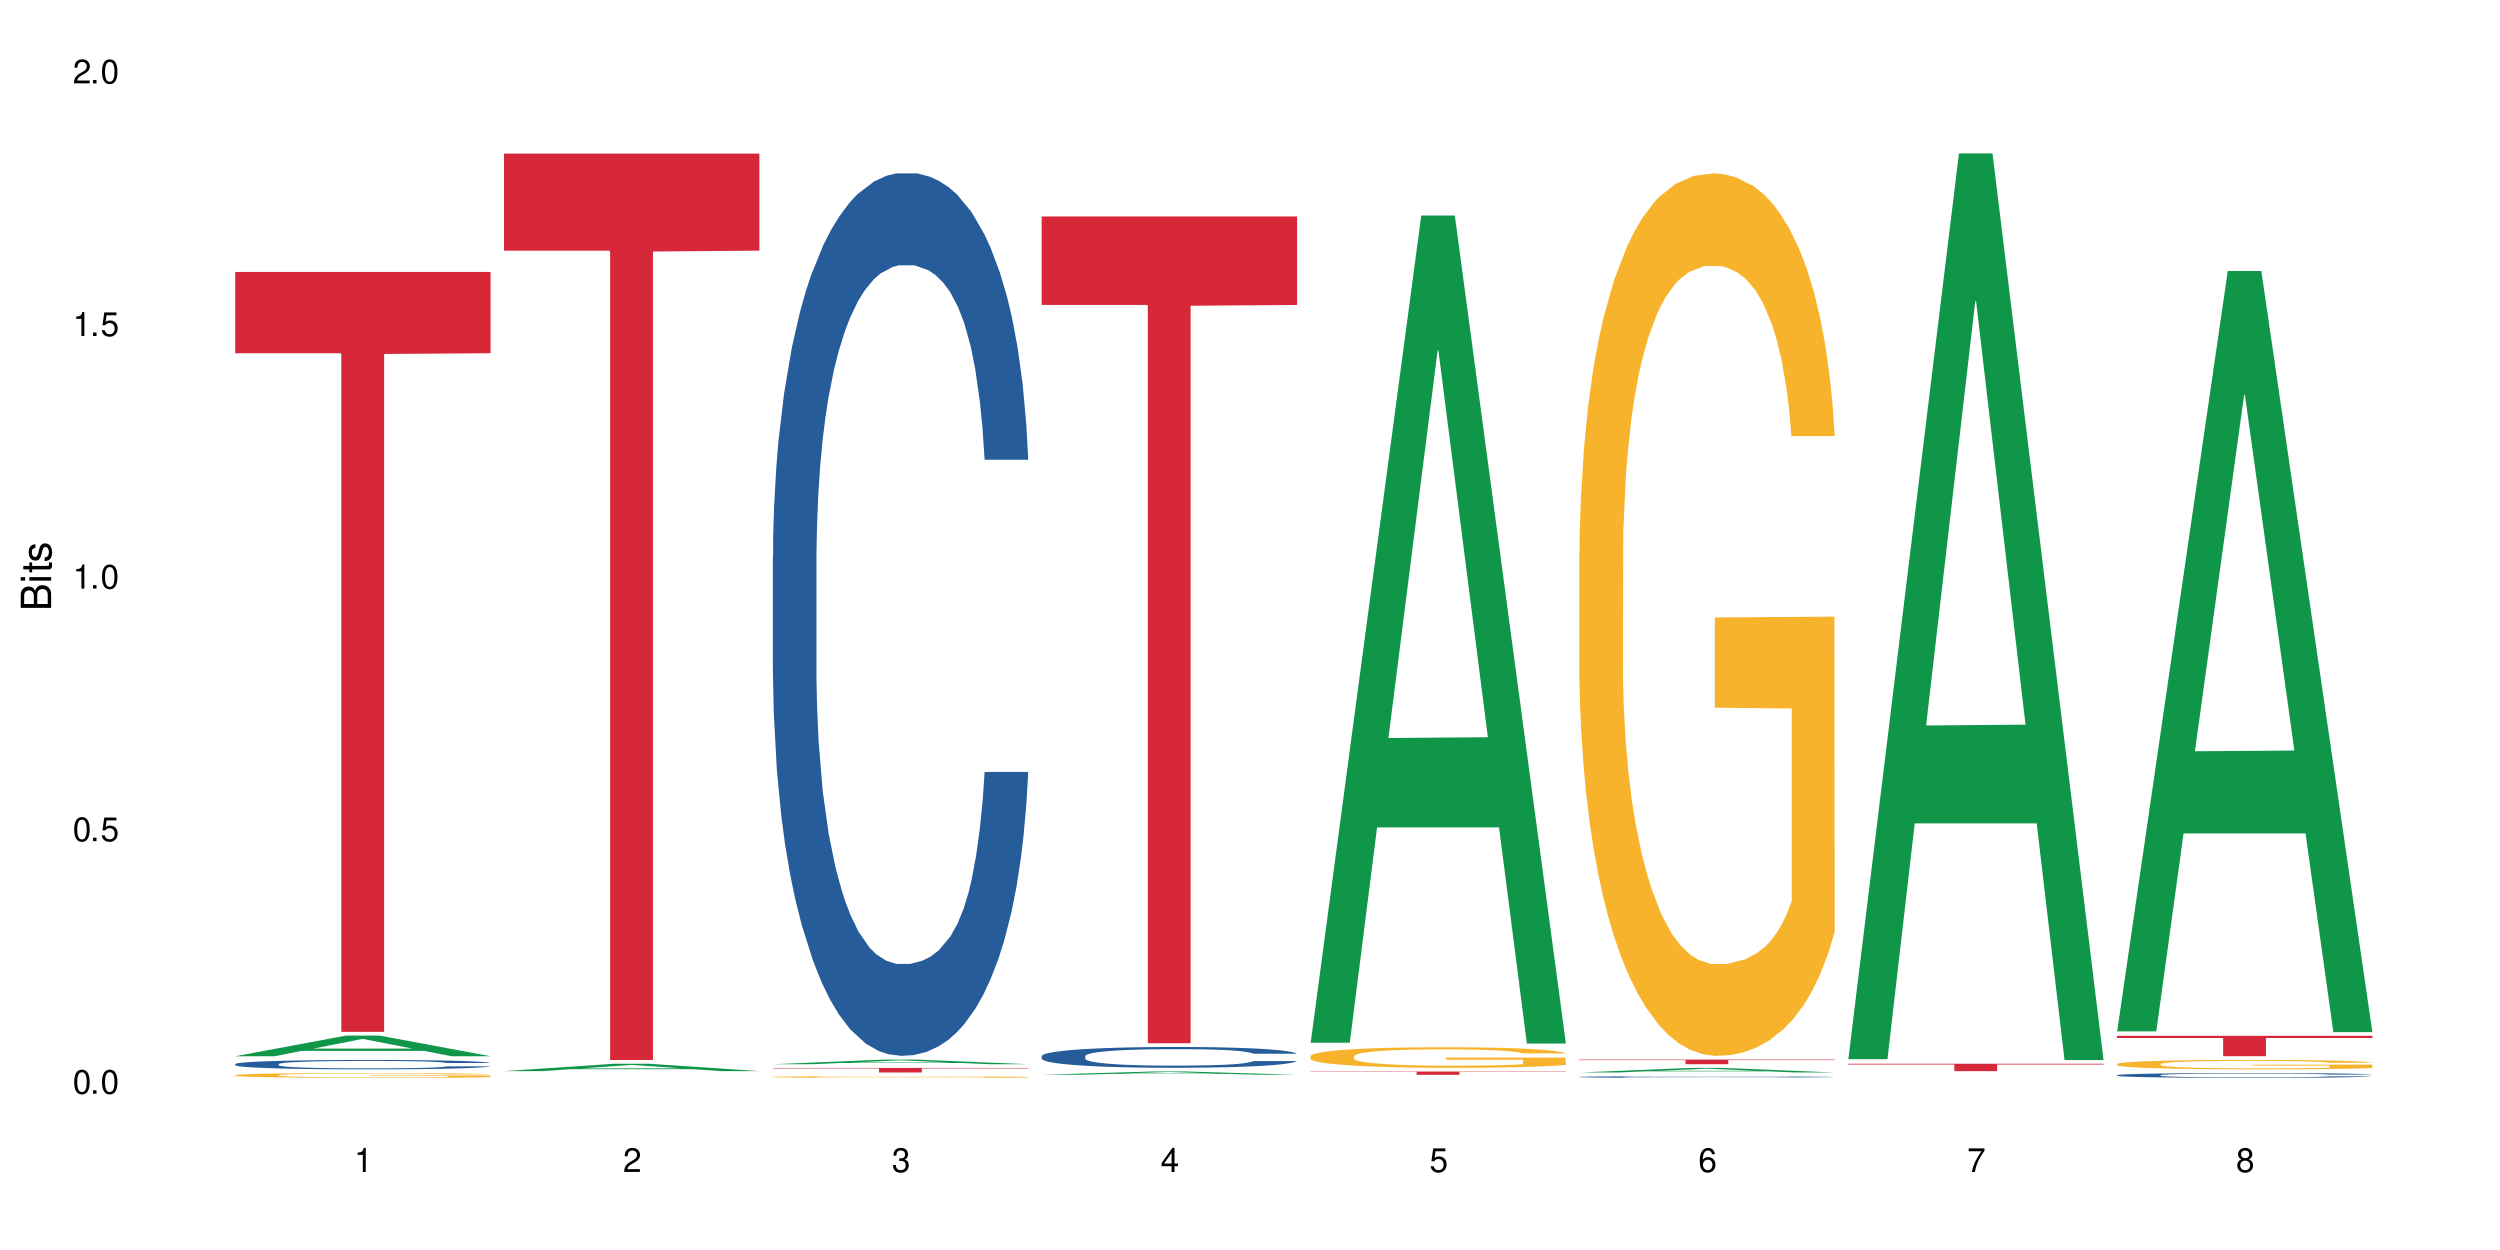 <?xml version="1.0" encoding="UTF-8"?>
<svg xmlns="http://www.w3.org/2000/svg" xmlns:xlink="http://www.w3.org/1999/xlink" width="720" height="360" viewBox="0 0 720 360">
<defs>
<g>
<g id="glyph-0-0">
</g>
<g id="glyph-0-1">
<path d="M 2.641 -6.938 C 2 -6.938 1.422 -6.656 1.078 -6.172 C 0.641 -5.562 0.406 -4.641 0.406 -3.359 C 0.406 -1.016 1.188 0.219 2.641 0.219 C 4.078 0.219 4.859 -1.016 4.859 -3.297 C 4.859 -4.641 4.656 -5.547 4.203 -6.172 C 3.844 -6.656 3.281 -6.938 2.641 -6.938 Z M 2.641 -6.188 C 3.547 -6.188 4 -5.25 4 -3.375 C 4 -1.406 3.562 -0.484 2.625 -0.484 C 1.734 -0.484 1.281 -1.438 1.281 -3.344 C 1.281 -5.25 1.734 -6.188 2.641 -6.188 Z M 2.641 -6.188 "/>
</g>
<g id="glyph-0-2">
<path d="M 1.828 -1 L 0.828 -1 L 0.828 0 L 1.828 0 Z M 1.828 -1 "/>
</g>
<g id="glyph-0-3">
<path d="M 4.562 -6.797 L 1.062 -6.797 L 0.547 -3.094 L 1.328 -3.094 C 1.719 -3.562 2.047 -3.734 2.578 -3.734 C 3.484 -3.734 4.062 -3.109 4.062 -2.094 C 4.062 -1.125 3.484 -0.531 2.578 -0.531 C 1.828 -0.531 1.375 -0.906 1.188 -1.672 L 0.328 -1.672 C 0.453 -1.109 0.547 -0.844 0.75 -0.594 C 1.125 -0.078 1.828 0.219 2.594 0.219 C 3.969 0.219 4.922 -0.781 4.922 -2.219 C 4.922 -3.562 4.031 -4.484 2.719 -4.484 C 2.25 -4.484 1.859 -4.359 1.469 -4.062 L 1.734 -5.969 L 4.562 -5.969 Z M 4.562 -6.797 "/>
</g>
<g id="glyph-0-4">
<path d="M 2.484 -4.938 L 2.484 0 L 3.328 0 L 3.328 -6.938 L 2.766 -6.938 C 2.469 -5.875 2.281 -5.734 0.984 -5.562 L 0.984 -4.938 Z M 2.484 -4.938 "/>
</g>
<g id="glyph-0-5">
<path d="M 4.859 -0.828 L 1.281 -0.828 C 1.359 -1.406 1.672 -1.781 2.5 -2.281 L 3.469 -2.828 C 4.406 -3.344 4.906 -4.062 4.906 -4.906 C 4.906 -5.484 4.672 -6.031 4.266 -6.406 C 3.859 -6.766 3.375 -6.938 2.719 -6.938 C 1.859 -6.938 1.219 -6.625 0.844 -6.031 C 0.609 -5.672 0.5 -5.234 0.484 -4.531 L 1.328 -4.531 C 1.359 -5.016 1.406 -5.281 1.531 -5.516 C 1.75 -5.938 2.188 -6.203 2.703 -6.203 C 3.469 -6.203 4.031 -5.641 4.031 -4.891 C 4.031 -4.344 3.719 -3.859 3.125 -3.516 L 2.234 -3 C 0.812 -2.172 0.406 -1.531 0.328 -0.016 L 4.859 -0.016 Z M 4.859 -0.828 "/>
</g>
<g id="glyph-0-6">
<path d="M 2.125 -3.188 L 2.578 -3.188 C 3.5 -3.188 3.984 -2.766 3.984 -1.922 C 3.984 -1.062 3.469 -0.531 2.594 -0.531 C 1.656 -0.531 1.203 -1 1.156 -2.016 L 0.312 -2.016 C 0.344 -1.453 0.438 -1.094 0.609 -0.781 C 0.953 -0.109 1.625 0.219 2.547 0.219 C 3.953 0.219 4.859 -0.625 4.859 -1.938 C 4.859 -2.828 4.516 -3.297 3.703 -3.594 C 4.344 -3.844 4.656 -4.328 4.656 -5.031 C 4.656 -6.219 3.875 -6.938 2.578 -6.938 C 1.203 -6.938 0.484 -6.172 0.453 -4.703 L 1.297 -4.703 C 1.312 -5.125 1.344 -5.359 1.453 -5.578 C 1.641 -5.969 2.062 -6.203 2.594 -6.203 C 3.344 -6.203 3.797 -5.75 3.797 -5 C 3.797 -4.516 3.609 -4.219 3.25 -4.047 C 3.016 -3.953 2.703 -3.922 2.125 -3.906 Z M 2.125 -3.188 "/>
</g>
<g id="glyph-0-7">
<path d="M 3.141 -1.672 L 3.141 0 L 3.984 0 L 3.984 -1.672 L 4.984 -1.672 L 4.984 -2.438 L 3.984 -2.438 L 3.984 -6.938 L 3.359 -6.938 L 0.266 -2.578 L 0.266 -1.672 Z M 3.141 -2.438 L 1 -2.438 L 3.141 -5.5 Z M 3.141 -2.438 "/>
</g>
<g id="glyph-0-8">
<path d="M 4.781 -5.125 C 4.609 -6.266 3.891 -6.938 2.844 -6.938 C 2.094 -6.938 1.422 -6.578 1.031 -5.953 C 0.594 -5.266 0.406 -4.422 0.406 -3.172 C 0.406 -2 0.578 -1.25 0.984 -0.641 C 1.359 -0.078 1.953 0.219 2.703 0.219 C 3.984 0.219 4.922 -0.75 4.922 -2.094 C 4.922 -3.375 4.062 -4.281 2.844 -4.281 C 2.172 -4.281 1.641 -4.031 1.281 -3.516 C 1.281 -5.234 1.828 -6.188 2.797 -6.188 C 3.391 -6.188 3.797 -5.797 3.938 -5.125 Z M 2.734 -3.531 C 3.547 -3.531 4.062 -2.953 4.062 -2.031 C 4.062 -1.156 3.484 -0.531 2.703 -0.531 C 1.922 -0.531 1.328 -1.188 1.328 -2.078 C 1.328 -2.938 1.906 -3.531 2.734 -3.531 Z M 2.734 -3.531 "/>
</g>
<g id="glyph-0-9">
<path d="M 4.984 -6.797 L 0.438 -6.797 L 0.438 -5.969 L 4.109 -5.969 C 2.5 -3.656 1.828 -2.234 1.328 0 L 2.219 0 C 2.594 -2.172 3.453 -4.047 4.984 -6.094 Z M 4.984 -6.797 "/>
</g>
<g id="glyph-0-10">
<path d="M 3.75 -3.656 C 4.469 -4.094 4.688 -4.438 4.688 -5.078 C 4.688 -6.172 3.844 -6.938 2.641 -6.938 C 1.438 -6.938 0.594 -6.172 0.594 -5.094 C 0.594 -4.438 0.812 -4.094 1.516 -3.656 C 0.734 -3.266 0.359 -2.703 0.359 -1.922 C 0.359 -0.656 1.281 0.219 2.641 0.219 C 3.984 0.219 4.922 -0.656 4.922 -1.922 C 4.922 -2.703 4.531 -3.266 3.75 -3.656 Z M 2.641 -6.188 C 3.359 -6.188 3.812 -5.75 3.812 -5.062 C 3.812 -4.406 3.344 -3.984 2.641 -3.984 C 1.922 -3.984 1.453 -4.406 1.453 -5.078 C 1.453 -5.75 1.922 -6.188 2.641 -6.188 Z M 2.641 -3.266 C 3.484 -3.266 4.062 -2.719 4.062 -1.906 C 4.062 -1.078 3.484 -0.531 2.625 -0.531 C 1.797 -0.531 1.219 -1.094 1.219 -1.906 C 1.219 -2.719 1.781 -3.266 2.641 -3.266 Z M 2.641 -3.266 "/>
</g>
<g id="glyph-1-0">
</g>
<g id="glyph-1-1">
<path d="M 0 -0.953 L 0 -4.891 C 0 -5.719 -0.234 -6.344 -0.734 -6.797 C -1.188 -7.234 -1.812 -7.469 -2.5 -7.469 C -3.547 -7.469 -4.188 -7 -4.625 -5.875 C -4.984 -6.688 -5.625 -7.094 -6.531 -7.094 C -7.172 -7.094 -7.734 -6.859 -8.141 -6.391 C -8.562 -5.922 -8.75 -5.344 -8.75 -4.5 L -8.75 -0.953 Z M -4.984 -2.062 L -7.766 -2.062 L -7.766 -4.219 C -7.766 -4.844 -7.688 -5.203 -7.453 -5.5 C -7.219 -5.812 -6.859 -5.969 -6.375 -5.969 C -5.891 -5.969 -5.531 -5.812 -5.297 -5.5 C -5.062 -5.203 -4.984 -4.844 -4.984 -4.219 Z M -0.984 -2.062 L -4 -2.062 L -4 -4.781 C -4 -5.766 -3.438 -6.359 -2.484 -6.359 C -1.547 -6.359 -0.984 -5.766 -0.984 -4.781 Z M -0.984 -2.062 "/>
</g>
<g id="glyph-1-2">
<path d="M -6.281 -1.797 L -6.281 -0.797 L 0 -0.797 L 0 -1.797 Z M -8.75 -1.797 L -8.75 -0.797 L -7.484 -0.797 L -7.484 -1.797 Z M -8.75 -1.797 "/>
</g>
<g id="glyph-1-3">
<path d="M -6.281 -3.047 L -6.281 -2.016 L -8.016 -2.016 L -8.016 -1.016 L -6.281 -1.016 L -6.281 -0.172 L -5.469 -0.172 L -5.469 -1.016 L -0.719 -1.016 C -0.078 -1.016 0.281 -1.453 0.281 -2.234 C 0.281 -2.5 0.25 -2.719 0.188 -3.047 L -0.641 -3.047 C -0.609 -2.906 -0.594 -2.766 -0.594 -2.562 C -0.594 -2.141 -0.719 -2.016 -1.156 -2.016 L -5.469 -2.016 L -5.469 -3.047 Z M -6.281 -3.047 "/>
</g>
<g id="glyph-1-4">
<path d="M -4.531 -5.25 C -5.766 -5.25 -6.469 -4.422 -6.469 -2.969 C -6.469 -1.516 -5.719 -0.562 -4.547 -0.562 C -3.562 -0.562 -3.094 -1.062 -2.734 -2.562 L -2.516 -3.484 C -2.344 -4.188 -2.094 -4.469 -1.641 -4.469 C -1.047 -4.469 -0.641 -3.875 -0.641 -3 C -0.641 -2.453 -0.797 -2 -1.062 -1.75 C -1.25 -1.594 -1.422 -1.531 -1.875 -1.469 L -1.875 -0.406 C -0.422 -0.453 0.281 -1.266 0.281 -2.922 C 0.281 -4.5 -0.5 -5.516 -1.719 -5.516 C -2.656 -5.516 -3.172 -4.984 -3.469 -3.734 L -3.703 -2.766 C -3.891 -1.953 -4.156 -1.609 -4.594 -1.609 C -5.188 -1.609 -5.547 -2.125 -5.547 -2.938 C -5.547 -3.75 -5.203 -4.172 -4.531 -4.203 Z M -4.531 -5.25 "/>
</g>
</g>
</defs>
<rect x="-72" y="-36" width="864" height="432" fill="rgb(100%, 100%, 100%)" fill-opacity="1"/>
<path fill-rule="nonzero" fill="rgb(6.275%, 58.824%, 28.235%)" fill-opacity="1" d="M 67.73 304.199 L 67.809 304.191 L 99.637 298.25 L 109.301 298.25 L 141.281 304.203 L 130.047 304.203 L 122.031 302.648 L 86.906 302.648 L 79.047 304.199 L 67.73 304.199 L 90.285 302.004 L 118.809 302 L 104.586 299.223 L 104.43 299.215 L 104.27 299.23 L 90.207 302 L 90.285 302.004 Z M 67.73 304.199 "/>
<path fill-rule="nonzero" fill="rgb(14.51%, 36.078%, 60%)" fill-opacity="1" d="M 67.73 306.445 L 67.82 306.441 L 67.82 306.383 L 68.09 306.289 L 68.719 306.172 L 69.344 306.09 L 70.961 305.945 L 73.203 305.805 L 75.535 305.695 L 77.238 305.633 L 78.766 305.582 L 82.262 305.492 L 84.504 305.445 L 86.926 305.402 L 89.887 305.359 L 92.039 305.336 L 96.883 305.297 L 100.469 305.281 L 103.25 305.273 L 109.262 305.273 L 112.848 305.281 L 115.449 305.293 L 118.32 305.312 L 120.742 305.336 L 124.957 305.391 L 128.727 305.461 L 130.43 305.5 L 133.121 305.574 L 135.184 305.648 L 136.617 305.715 L 138.234 305.805 L 139.668 305.914 L 140.746 306.043 L 141.281 306.148 L 128.727 306.148 L 128.098 306.047 L 127.379 305.973 L 126.035 305.871 L 124.688 305.801 L 122.805 305.727 L 121.102 305.68 L 118.77 305.633 L 116.707 305.605 L 114.555 305.582 L 112.488 305.566 L 108.543 305.555 L 103.969 305.555 L 102.266 305.559 L 98.766 305.578 L 96.883 305.594 L 94.191 305.629 L 92.309 305.66 L 90.066 305.711 L 88.539 305.754 L 86.656 305.816 L 85.312 305.875 L 83.785 305.953 L 82.891 306.016 L 82.082 306.086 L 81.363 306.168 L 80.828 306.254 L 80.469 306.344 L 80.289 306.434 L 80.289 306.816 L 80.469 306.906 L 80.918 307.008 L 82.082 307.16 L 83.785 307.289 L 85.762 307.391 L 87.645 307.465 L 88.719 307.5 L 90.156 307.539 L 92.398 307.59 L 95.629 307.641 L 97.512 307.66 L 100.383 307.68 L 103.34 307.688 L 107.289 307.688 L 110.785 307.68 L 113.117 307.668 L 115.539 307.645 L 118.859 307.605 L 120.922 307.566 L 122.715 307.52 L 124.062 307.473 L 124.957 307.434 L 126.305 307.355 L 127.379 307.273 L 128.188 307.184 L 128.727 307.102 L 141.281 307.102 L 140.746 307.199 L 139.938 307.297 L 139.129 307.367 L 137.875 307.453 L 136.441 307.531 L 134.375 307.617 L 132.672 307.672 L 130.43 307.734 L 128.367 307.781 L 126.125 307.824 L 122.805 307.875 L 120.652 307.898 L 118.32 307.922 L 115.539 307.941 L 112.043 307.957 L 108.273 307.969 L 104.777 307.969 L 101.008 307.965 L 98.227 307.953 L 94.551 307.934 L 89.977 307.887 L 86.656 307.84 L 84.055 307.793 L 81.812 307.746 L 79.301 307.68 L 76.074 307.57 L 74.098 307.484 L 72.754 307.418 L 71.23 307.32 L 70.152 307.234 L 68.898 307.098 L 68 306.922 L 67.73 306.785 Z M 67.73 306.445 "/>
<path fill-rule="nonzero" fill="rgb(96.863%, 70.196%, 16.863%)" fill-opacity="1" d="M 67.73 309.633 L 67.82 309.633 L 67.82 309.605 L 68.18 309.551 L 69.078 309.473 L 70.242 309.406 L 71.5 309.355 L 72.305 309.328 L 73.652 309.289 L 74.816 309.262 L 77.777 309.207 L 81.543 309.152 L 83.609 309.129 L 85.941 309.109 L 89.258 309.086 L 90.785 309.074 L 95.449 309.055 L 100.738 309.043 L 106.57 309.039 L 109.262 309.039 L 112.938 309.047 L 117.961 309.059 L 120.832 309.07 L 123.074 309.086 L 125.406 309.102 L 128.277 309.125 L 130.969 309.156 L 133.121 309.188 L 135.273 309.227 L 137.066 309.266 L 138.594 309.309 L 139.938 309.363 L 140.746 309.406 L 141.281 309.453 L 128.816 309.453 L 128.098 309.406 L 127.289 309.375 L 125.945 309.332 L 124.598 309.301 L 123.254 309.277 L 120.742 309.242 L 118.59 309.223 L 115.898 309.207 L 113.297 309.195 L 110.336 309.188 L 108.543 309.184 L 103.789 309.184 L 99.484 309.191 L 96.973 309.203 L 95.18 309.215 L 92.668 309.234 L 91.141 309.246 L 90.246 309.258 L 87.555 309.297 L 85.762 309.332 L 84.773 309.355 L 83.52 309.395 L 82.621 309.43 L 81.633 309.48 L 81.098 309.52 L 80.379 309.605 L 80.289 309.832 L 80.559 309.879 L 81.098 309.934 L 81.812 309.977 L 82.891 310.027 L 83.965 310.062 L 85.852 310.113 L 87.465 310.145 L 88.719 310.168 L 91.141 310.203 L 92.129 310.211 L 94.461 310.234 L 96.883 310.254 L 99.844 310.27 L 102.086 310.277 L 105.672 310.281 L 110.246 310.281 L 115.629 310.273 L 119.039 310.266 L 121.371 310.254 L 122.895 310.246 L 124.777 310.23 L 126.125 310.219 L 127.379 310.207 L 128.906 310.184 L 128.906 309.879 L 106.75 309.879 L 106.75 309.738 L 141.195 309.734 L 141.281 310.23 L 139.398 310.266 L 137.066 310.301 L 134.824 310.324 L 132.492 310.348 L 129.176 310.371 L 126.484 310.387 L 122.355 310.402 L 118.59 310.414 L 114.645 310.422 L 111.145 310.426 L 103.34 310.426 L 99.395 310.418 L 96.254 310.406 L 93.383 310.395 L 90.516 310.379 L 86.926 310.352 L 84.594 310.328 L 82.172 310.305 L 79.75 310.27 L 77.598 310.238 L 76.164 310.211 L 74.727 310.18 L 73.203 310.141 L 71.766 310.098 L 70.691 310.059 L 69.703 310.016 L 68.988 309.973 L 68.27 309.918 L 67.91 309.871 L 67.73 309.832 Z M 67.73 309.633 "/>
<path fill-rule="nonzero" fill="rgb(83.922%, 15.686%, 22.353%)" fill-opacity="1" d="M 67.73 78.309 L 141.281 78.309 L 141.281 101.734 L 110.629 101.941 L 110.629 297.18 L 98.297 297.18 L 98.297 102.148 L 98.117 101.734 L 67.73 101.734 Z M 67.73 78.309 "/>
<path fill-rule="nonzero" fill="rgb(6.275%, 58.824%, 28.235%)" fill-opacity="1" d="M 145.156 308.477 L 145.234 308.473 L 177.059 306.348 L 186.723 306.348 L 218.707 308.477 L 207.469 308.477 L 199.453 307.922 L 164.328 307.922 L 156.469 308.477 L 145.156 308.477 L 167.707 307.691 L 196.23 307.688 L 182.008 306.695 L 181.852 306.691 L 181.695 306.699 L 167.629 307.688 L 167.707 307.691 Z M 145.156 308.477 "/>
<path fill-rule="nonzero" fill="rgb(83.922%, 15.686%, 22.353%)" fill-opacity="1" d="M 145.156 44.246 L 218.707 44.246 L 218.707 72.188 L 188.051 72.434 L 188.051 305.277 L 175.719 305.277 L 175.719 72.68 L 175.539 72.188 L 145.156 72.188 Z M 145.156 44.246 "/>
<path fill-rule="nonzero" fill="rgb(6.275%, 58.824%, 28.235%)" fill-opacity="1" d="M 222.578 306.496 L 222.656 306.492 L 254.48 305.168 L 264.148 305.168 L 296.129 306.496 L 284.895 306.496 L 276.879 306.148 L 241.75 306.148 L 233.895 306.496 L 222.578 306.496 L 245.129 306.004 L 273.656 306.004 L 259.434 305.383 L 259.273 305.383 L 259.117 305.387 L 245.051 306.004 L 245.129 306.004 Z M 222.578 306.496 "/>
<path fill-rule="nonzero" fill="rgb(14.51%, 36.078%, 60%)" fill-opacity="1" d="M 222.578 160.52 L 222.668 160.285 L 222.668 154.711 L 222.938 145.883 L 223.562 134.73 L 224.191 127.062 L 225.809 113.355 L 228.051 100.113 L 230.383 89.891 L 232.086 83.848 L 233.609 79.203 L 237.109 70.605 L 239.352 66.191 L 241.773 62.242 L 244.734 58.293 L 246.887 55.969 L 251.73 52.254 L 255.316 50.625 L 258.098 49.93 L 264.109 49.93 L 267.695 50.859 L 270.297 52.02 L 273.168 53.879 L 275.59 55.969 L 279.805 61.082 L 283.57 67.586 L 285.277 71.305 L 287.969 78.504 L 290.031 85.477 L 291.465 91.516 L 293.082 100.113 L 294.516 110.566 L 295.59 122.414 L 296.129 132.406 L 283.57 132.406 L 282.945 123.113 L 282.227 115.91 L 280.883 106.387 L 279.535 99.648 L 277.652 92.91 L 275.949 88.496 L 273.617 84.082 L 271.551 81.293 L 269.398 79.203 L 267.336 77.809 L 263.391 76.414 L 258.816 76.414 L 257.109 76.879 L 253.613 78.738 L 251.73 80.363 L 249.039 83.617 L 247.156 86.637 L 244.914 91.285 L 243.387 95.234 L 241.504 101.273 L 240.16 106.617 L 238.633 114.285 L 237.738 120.094 L 236.93 126.598 L 236.211 134.266 L 235.672 142.395 L 235.316 150.992 L 235.137 159.355 L 235.137 195.367 L 235.316 203.73 L 235.762 213.488 L 236.93 227.66 L 238.633 239.977 L 240.605 249.734 L 242.492 256.703 L 243.566 259.957 L 245.004 263.672 L 247.246 268.32 L 250.473 272.965 L 252.355 274.824 L 255.227 276.684 L 258.188 277.613 L 262.133 277.613 L 265.633 276.684 L 267.965 275.52 L 270.387 273.664 L 273.707 269.715 L 275.77 265.996 L 277.562 261.582 L 278.906 257.168 L 279.805 253.449 L 281.148 246.246 L 282.227 238.348 L 283.035 230.219 L 283.57 222.316 L 296.129 222.316 L 295.59 231.609 L 294.785 240.672 L 293.977 247.41 L 292.723 255.539 L 291.285 262.742 L 289.223 270.875 L 287.52 276.219 L 285.277 282.027 L 283.215 286.441 L 280.973 290.391 L 277.652 295.035 L 275.5 297.359 L 273.168 299.453 L 270.387 301.309 L 266.887 302.938 L 263.121 303.867 L 259.621 304.098 L 255.855 303.633 L 253.074 302.703 L 249.398 300.613 L 244.824 296.43 L 241.504 292.016 L 238.902 287.602 L 236.66 282.957 L 234.148 276.684 L 230.918 266.461 L 228.945 258.562 L 227.602 252.055 L 226.074 242.996 L 225 234.863 L 223.742 221.852 L 222.848 205.359 L 222.578 192.578 Z M 222.578 160.52 "/>
<path fill-rule="nonzero" fill="rgb(96.863%, 70.196%, 16.863%)" fill-opacity="1" d="M 222.578 310.152 L 222.668 310.152 L 222.668 310.145 L 223.027 310.125 L 223.922 310.098 L 225.09 310.074 L 226.344 310.055 L 227.152 310.047 L 228.496 310.035 L 229.664 310.023 L 232.625 310.004 L 236.391 309.984 L 238.453 309.977 L 240.785 309.973 L 244.105 309.961 L 245.629 309.961 L 250.293 309.953 L 255.586 309.949 L 261.418 309.945 L 264.109 309.945 L 267.785 309.949 L 272.809 309.953 L 275.68 309.957 L 277.922 309.961 L 280.254 309.969 L 283.125 309.977 L 285.816 309.988 L 287.969 309.996 L 290.121 310.012 L 291.914 310.023 L 293.438 310.039 L 294.785 310.059 L 295.59 310.074 L 296.129 310.09 L 283.66 310.09 L 282.945 310.074 L 282.137 310.062 L 280.793 310.047 L 279.445 310.039 L 278.102 310.027 L 275.59 310.02 L 273.438 310.012 L 270.746 310.004 L 268.145 310 L 265.184 309.996 L 258.637 309.996 L 254.332 310 L 251.82 310.004 L 250.023 310.008 L 247.512 310.016 L 245.988 310.02 L 245.094 310.023 L 242.402 310.035 L 240.605 310.047 L 239.621 310.059 L 238.363 310.07 L 237.469 310.082 L 236.48 310.098 L 235.941 310.113 L 235.227 310.141 L 235.137 310.223 L 235.406 310.238 L 235.941 310.258 L 236.66 310.273 L 237.738 310.289 L 238.812 310.301 L 240.695 310.316 L 242.312 310.328 L 243.566 310.336 L 245.988 310.348 L 246.977 310.352 L 249.309 310.359 L 251.73 310.367 L 254.691 310.371 L 256.934 310.375 L 260.52 310.379 L 265.094 310.379 L 270.477 310.375 L 273.887 310.371 L 276.219 310.367 L 277.742 310.363 L 279.625 310.359 L 280.973 310.355 L 282.227 310.352 L 283.75 310.344 L 283.75 310.238 L 261.598 310.238 L 261.598 310.188 L 296.039 310.188 L 296.129 310.359 L 294.246 310.371 L 291.914 310.383 L 289.672 310.391 L 287.34 310.398 L 284.02 310.406 L 281.328 310.414 L 277.203 310.418 L 273.438 310.422 L 269.488 310.426 L 258.188 310.426 L 254.242 310.422 L 251.102 310.422 L 248.23 310.414 L 245.359 310.41 L 241.773 310.402 L 239.441 310.395 L 237.02 310.383 L 234.598 310.375 L 232.445 310.359 L 231.008 310.352 L 229.574 310.34 L 228.051 310.328 L 226.613 310.312 L 225.539 310.301 L 224.551 310.285 L 223.832 310.27 L 223.117 310.25 L 222.758 310.234 L 222.578 310.223 Z M 222.578 310.152 "/>
<path fill-rule="nonzero" fill="rgb(83.922%, 15.686%, 22.353%)" fill-opacity="1" d="M 222.578 307.566 L 296.129 307.566 L 296.129 307.707 L 265.477 307.707 L 265.477 308.879 L 253.141 308.879 L 253.141 307.707 L 222.578 307.707 Z M 222.578 307.566 "/>
<path fill-rule="nonzero" fill="rgb(6.275%, 58.824%, 28.235%)" fill-opacity="1" d="M 300 309.523 L 300.078 309.523 L 331.906 308.59 L 341.57 308.59 L 373.555 309.527 L 362.316 309.527 L 354.301 309.281 L 319.176 309.281 L 311.316 309.523 L 300 309.523 L 322.555 309.18 L 351.078 309.18 L 336.855 308.742 L 336.699 308.742 L 336.543 308.746 L 322.477 309.18 L 322.555 309.18 Z M 300 309.523 "/>
<path fill-rule="nonzero" fill="rgb(14.51%, 36.078%, 60%)" fill-opacity="1" d="M 300 304.141 L 300.09 304.137 L 300.09 304.004 L 300.359 303.797 L 300.988 303.531 L 301.617 303.352 L 303.23 303.031 L 305.473 302.719 L 307.805 302.477 L 309.508 302.336 L 311.035 302.227 L 314.531 302.023 L 316.773 301.918 L 319.195 301.828 L 322.156 301.734 L 324.309 301.68 L 329.152 301.59 L 332.742 301.551 L 335.52 301.535 L 341.531 301.535 L 345.117 301.559 L 347.719 301.586 L 350.59 301.629 L 353.012 301.68 L 357.227 301.801 L 360.996 301.953 L 362.699 302.039 L 365.391 302.211 L 367.453 302.375 L 368.891 302.516 L 370.504 302.719 L 371.938 302.965 L 373.016 303.242 L 373.555 303.477 L 360.996 303.477 L 360.367 303.258 L 359.648 303.09 L 358.305 302.867 L 356.961 302.707 L 355.074 302.547 L 353.371 302.445 L 351.039 302.34 L 348.977 302.273 L 346.824 302.227 L 344.762 302.191 L 340.812 302.16 L 336.238 302.16 L 334.535 302.172 L 331.035 302.215 L 329.152 302.254 L 326.461 302.328 L 324.578 302.402 L 322.336 302.512 L 320.812 302.602 L 318.926 302.746 L 317.582 302.871 L 316.059 303.051 L 315.16 303.188 L 314.352 303.34 L 313.637 303.523 L 313.098 303.715 L 312.738 303.918 L 312.559 304.113 L 312.559 304.961 L 312.738 305.156 L 313.188 305.387 L 314.352 305.723 L 316.059 306.012 L 318.031 306.242 L 319.914 306.406 L 320.992 306.48 L 322.426 306.57 L 324.668 306.68 L 327.898 306.789 L 329.781 306.832 L 332.652 306.875 L 335.609 306.898 L 339.559 306.898 L 343.055 306.875 L 345.387 306.848 L 347.809 306.805 L 351.129 306.711 L 353.191 306.625 L 354.984 306.52 L 356.332 306.418 L 357.227 306.328 L 358.574 306.16 L 359.648 305.973 L 360.457 305.781 L 360.996 305.594 L 373.555 305.594 L 373.016 305.816 L 372.207 306.027 L 371.402 306.188 L 370.145 306.379 L 368.711 306.547 L 366.645 306.738 L 364.941 306.863 L 362.699 307 L 360.637 307.105 L 358.395 307.199 L 355.074 307.309 L 352.922 307.363 L 350.59 307.41 L 347.809 307.457 L 344.312 307.492 L 340.543 307.516 L 337.047 307.52 L 333.277 307.512 L 330.5 307.488 L 326.82 307.438 L 322.246 307.34 L 318.926 307.238 L 316.324 307.133 L 314.082 307.023 L 311.57 306.875 L 308.344 306.637 L 306.371 306.449 L 305.023 306.297 L 303.5 306.082 L 302.422 305.891 L 301.168 305.586 L 300.27 305.195 L 300 304.895 Z M 300 304.141 "/>
<path fill-rule="nonzero" fill="rgb(83.922%, 15.686%, 22.353%)" fill-opacity="1" d="M 300 62.34 L 373.555 62.34 L 373.555 87.828 L 342.898 88.055 L 342.898 300.469 L 330.566 300.469 L 330.566 88.277 L 330.387 87.828 L 300 87.828 Z M 300 62.34 "/>
<path fill-rule="nonzero" fill="rgb(6.275%, 58.824%, 28.235%)" fill-opacity="1" d="M 377.426 300.312 L 377.504 300.086 L 409.328 62.082 L 418.992 62.082 L 450.977 300.535 L 439.738 300.535 L 431.723 238.289 L 396.598 238.289 L 388.738 300.312 L 377.426 300.312 L 399.977 212.543 L 428.504 212.32 L 414.277 101.039 L 414.121 100.816 L 413.965 101.488 L 399.898 212.32 L 399.977 212.543 Z M 377.426 300.312 "/>
<path fill-rule="nonzero" fill="rgb(96.863%, 70.196%, 16.863%)" fill-opacity="1" d="M 377.426 304.145 L 377.516 304.137 L 377.516 304.031 L 377.871 303.785 L 378.77 303.449 L 379.938 303.176 L 381.191 302.957 L 382 302.844 L 383.344 302.68 L 384.512 302.562 L 387.469 302.32 L 391.238 302.09 L 393.301 301.992 L 395.633 301.902 L 398.953 301.797 L 400.477 301.762 L 405.141 301.676 L 410.434 301.621 L 416.262 301.605 L 418.953 301.609 L 422.633 301.629 L 427.656 301.691 L 430.527 301.746 L 432.77 301.797 L 435.102 301.867 L 437.969 301.977 L 440.66 302.105 L 442.812 302.238 L 444.969 302.398 L 446.762 302.574 L 448.285 302.762 L 449.633 302.988 L 450.438 303.18 L 450.977 303.371 L 438.508 303.371 L 437.789 303.18 L 436.984 303.035 L 435.637 302.855 L 434.293 302.727 L 432.949 302.621 L 430.438 302.48 L 428.281 302.395 L 425.594 302.32 L 422.992 302.27 L 420.031 302.238 L 418.238 302.227 L 413.484 302.227 L 409.176 302.266 L 406.664 302.309 L 404.871 302.352 L 402.359 302.434 L 400.836 302.496 L 399.938 302.539 L 397.246 302.707 L 395.453 302.859 L 394.469 302.965 L 393.211 303.125 L 392.312 303.273 L 391.328 303.488 L 390.789 303.652 L 390.07 304.02 L 389.98 304.992 L 390.25 305.199 L 390.789 305.422 L 391.508 305.617 L 392.582 305.824 L 393.66 305.98 L 395.543 306.191 L 397.156 306.332 L 398.414 306.422 L 400.836 306.57 L 401.82 306.617 L 404.156 306.715 L 406.574 306.793 L 409.535 306.855 L 411.777 306.891 L 415.367 306.918 L 419.941 306.918 L 425.324 306.883 L 428.73 306.84 L 431.062 306.797 L 432.59 306.758 L 434.473 306.699 L 435.816 306.645 L 437.074 306.586 L 438.598 306.496 L 438.598 305.199 L 416.441 305.195 L 416.441 304.586 L 450.887 304.582 L 450.977 306.699 L 449.094 306.848 L 446.762 306.988 L 444.52 307.094 L 442.188 307.188 L 438.867 307.289 L 436.176 307.355 L 432.051 307.43 L 428.281 307.48 L 424.336 307.512 L 420.84 307.527 L 416.711 307.535 L 413.035 307.523 L 409.086 307.492 L 405.949 307.449 L 403.078 307.395 L 400.207 307.324 L 396.621 307.211 L 394.289 307.117 L 391.867 307.004 L 389.445 306.867 L 387.293 306.723 L 385.855 306.609 L 384.422 306.477 L 382.895 306.316 L 381.461 306.133 L 380.383 305.965 L 379.398 305.773 L 378.68 305.594 L 377.961 305.352 L 377.605 305.156 L 377.426 304.988 Z M 377.426 304.145 "/>
<path fill-rule="nonzero" fill="rgb(83.922%, 15.686%, 22.353%)" fill-opacity="1" d="M 377.426 308.602 L 450.977 308.602 L 450.977 308.703 L 420.324 308.703 L 420.324 309.539 L 407.988 309.539 L 407.988 308.707 L 407.809 308.703 L 377.426 308.703 Z M 377.426 308.602 "/>
<path fill-rule="nonzero" fill="rgb(6.275%, 58.824%, 28.235%)" fill-opacity="1" d="M 454.848 308.875 L 454.926 308.875 L 486.75 307.566 L 496.418 307.566 L 528.398 308.879 L 517.164 308.879 L 509.148 308.535 L 474.023 308.535 L 466.164 308.875 L 454.848 308.875 L 477.402 308.395 L 505.926 308.391 L 491.703 307.781 L 491.547 307.777 L 491.387 307.781 L 477.32 308.391 L 477.402 308.395 Z M 454.848 308.875 "/>
<path fill-rule="nonzero" fill="rgb(14.51%, 36.078%, 60%)" fill-opacity="1" d="M 454.848 310.156 L 454.938 310.156 L 454.938 310.145 L 455.207 310.129 L 455.836 310.105 L 456.461 310.094 L 458.078 310.066 L 460.32 310.043 L 462.652 310.023 L 464.355 310.012 L 465.879 310.004 L 469.379 309.984 L 471.621 309.977 L 474.043 309.969 L 477.004 309.961 L 479.156 309.957 L 484 309.949 L 487.586 309.949 L 490.367 309.945 L 496.379 309.945 L 499.965 309.949 L 502.566 309.949 L 505.438 309.953 L 507.859 309.957 L 512.074 309.969 L 515.844 309.98 L 517.547 309.988 L 520.238 310 L 522.301 310.016 L 523.734 310.023 L 525.352 310.043 L 526.785 310.062 L 527.863 310.082 L 528.398 310.102 L 515.844 310.102 L 515.215 310.086 L 514.496 310.07 L 513.152 310.055 L 511.805 310.039 L 509.922 310.027 L 508.219 310.02 L 505.887 310.012 L 503.824 310.008 L 501.672 310.004 L 499.605 310 L 495.66 309.996 L 489.383 309.996 L 485.883 310 L 484 310.004 L 481.309 310.012 L 479.426 310.016 L 477.184 310.023 L 475.656 310.031 L 473.773 310.043 L 472.43 310.055 L 470.902 310.066 L 470.008 310.078 L 469.199 310.09 L 468.48 310.105 L 467.945 310.121 L 467.586 310.137 L 467.406 310.152 L 467.406 310.223 L 467.586 310.238 L 468.035 310.254 L 469.199 310.281 L 470.902 310.305 L 472.879 310.324 L 474.762 310.336 L 475.836 310.344 L 477.273 310.352 L 479.516 310.359 L 482.742 310.367 L 484.629 310.371 L 487.496 310.375 L 490.457 310.379 L 494.406 310.379 L 497.902 310.375 L 500.234 310.375 L 502.656 310.371 L 505.977 310.363 L 508.039 310.355 L 509.832 310.348 L 511.18 310.34 L 512.074 310.332 L 513.422 310.316 L 514.496 310.305 L 515.305 310.289 L 515.844 310.273 L 528.398 310.273 L 527.863 310.289 L 527.055 310.309 L 526.246 310.32 L 524.992 310.336 L 523.555 310.348 L 521.492 310.363 L 519.789 310.375 L 517.547 310.387 L 515.484 310.395 L 513.242 310.402 L 509.922 310.41 L 507.77 310.414 L 505.438 310.418 L 502.656 310.422 L 499.16 310.426 L 485.344 310.426 L 481.668 310.422 L 477.094 310.414 L 473.773 310.402 L 471.172 310.395 L 468.93 310.387 L 466.418 310.375 L 463.191 310.355 L 461.215 310.34 L 459.871 310.328 L 458.348 310.312 L 457.27 310.297 L 456.016 310.273 L 455.117 310.242 L 454.848 310.215 Z M 454.848 310.156 "/>
<path fill-rule="nonzero" fill="rgb(96.863%, 70.196%, 16.863%)" fill-opacity="1" d="M 454.848 158.793 L 454.938 158.559 L 454.938 153.918 L 455.297 143.473 L 456.191 129.082 L 457.359 117.242 L 458.613 107.957 L 459.422 103.082 L 460.77 96.121 L 461.934 91.012 L 464.895 80.566 L 468.66 70.82 L 470.723 66.641 L 473.055 62.695 L 476.375 58.285 L 477.898 56.66 L 482.562 52.945 L 487.855 50.625 L 493.688 49.93 L 496.379 50.16 L 500.055 51.09 L 505.078 53.645 L 507.949 55.965 L 510.191 58.285 L 512.523 61.301 L 515.395 65.945 L 518.086 71.516 L 520.238 77.086 L 522.391 84.051 L 524.184 91.477 L 525.711 99.602 L 527.055 109.352 L 527.863 117.477 L 528.398 125.598 L 515.934 125.598 L 515.215 117.477 L 514.406 111.207 L 513.062 103.547 L 511.715 97.977 L 510.371 93.566 L 507.859 87.531 L 505.707 83.816 L 503.016 80.566 L 500.414 78.48 L 497.453 77.086 L 495.66 76.621 L 490.906 76.621 L 486.602 78.246 L 484.09 80.105 L 482.297 81.961 L 479.785 85.441 L 478.258 88.227 L 477.363 90.086 L 474.672 97.281 L 472.879 103.781 L 471.891 108.191 L 470.633 115.152 L 469.738 121.422 L 468.75 130.707 L 468.211 137.668 L 467.496 153.453 L 467.406 195.234 L 467.676 204.055 L 468.211 213.57 L 468.93 221.93 L 470.008 230.75 L 471.082 237.48 L 472.965 246.531 L 474.582 252.566 L 475.836 256.516 L 478.258 262.781 L 479.246 264.871 L 481.578 269.047 L 484 272.297 L 486.961 275.082 L 489.203 276.477 L 492.789 277.637 L 497.363 277.637 L 502.746 276.242 L 506.156 274.387 L 508.488 272.531 L 510.012 270.906 L 511.895 268.352 L 513.242 266.031 L 514.496 263.477 L 516.023 259.531 L 516.023 204.055 L 493.867 203.824 L 493.867 177.824 L 528.309 177.594 L 528.398 268.352 L 526.516 274.617 L 524.184 280.652 L 521.941 285.297 L 519.609 289.242 L 516.289 293.652 L 513.602 296.438 L 509.473 299.688 L 505.707 301.777 L 501.758 303.168 L 498.262 303.867 L 494.137 304.098 L 490.457 303.633 L 486.512 302.242 L 483.371 300.383 L 480.5 298.062 L 477.633 295.047 L 474.043 290.172 L 471.711 286.227 L 469.289 281.352 L 466.867 275.547 L 464.715 269.281 L 463.281 264.406 L 461.844 258.836 L 460.32 251.871 L 458.883 243.98 L 457.809 236.785 L 456.82 228.66 L 456.102 221 L 455.387 210.555 L 455.027 202.199 L 454.848 195.004 Z M 454.848 158.793 "/>
<path fill-rule="nonzero" fill="rgb(83.922%, 15.686%, 22.353%)" fill-opacity="1" d="M 454.848 305.168 L 528.398 305.168 L 528.398 305.309 L 497.746 305.312 L 497.746 306.496 L 485.414 306.496 L 485.414 305.312 L 485.234 305.309 L 454.848 305.309 Z M 454.848 305.168 "/>
<path fill-rule="nonzero" fill="rgb(6.275%, 58.824%, 28.235%)" fill-opacity="1" d="M 532.27 305.047 L 532.352 304.801 L 564.176 44.188 L 573.84 44.188 L 605.824 305.293 L 594.586 305.293 L 586.57 237.137 L 551.445 237.137 L 543.586 305.047 L 532.27 305.047 L 554.824 208.941 L 583.348 208.695 L 569.125 86.848 L 568.969 86.602 L 568.812 87.34 L 554.746 208.695 L 554.824 208.941 Z M 532.27 305.047 "/>
<path fill-rule="nonzero" fill="rgb(83.922%, 15.686%, 22.353%)" fill-opacity="1" d="M 532.27 306.363 L 605.824 306.363 L 605.824 306.59 L 575.168 306.59 L 575.168 308.477 L 562.836 308.477 L 562.836 306.594 L 562.656 306.59 L 532.27 306.59 Z M 532.27 306.363 "/>
<path fill-rule="nonzero" fill="rgb(6.275%, 58.824%, 28.235%)" fill-opacity="1" d="M 609.695 297.047 L 609.773 296.84 L 641.598 78.043 L 651.266 78.043 L 683.246 297.25 L 672.008 297.25 L 663.996 240.031 L 628.867 240.031 L 621.012 297.047 L 609.695 297.047 L 632.246 216.359 L 660.773 216.156 L 646.551 113.859 L 646.391 113.652 L 646.234 114.27 L 632.168 216.156 L 632.246 216.359 Z M 609.695 297.047 "/>
<path fill-rule="nonzero" fill="rgb(14.51%, 36.078%, 60%)" fill-opacity="1" d="M 609.695 309.641 L 609.785 309.641 L 609.785 309.609 L 610.055 309.562 L 610.68 309.5 L 611.309 309.457 L 612.922 309.383 L 615.164 309.312 L 617.5 309.254 L 619.203 309.223 L 620.727 309.195 L 624.227 309.148 L 626.469 309.125 L 628.891 309.102 L 631.852 309.082 L 634.004 309.07 L 638.848 309.047 L 642.434 309.039 L 645.215 309.035 L 651.223 309.035 L 654.812 309.039 L 657.414 309.047 L 660.285 309.059 L 662.707 309.07 L 666.922 309.098 L 670.688 309.133 L 672.395 309.152 L 675.086 309.191 L 677.148 309.23 L 678.582 309.262 L 680.195 309.312 L 681.633 309.367 L 682.707 309.434 L 683.246 309.488 L 670.688 309.488 L 670.062 309.438 L 669.344 309.398 L 667.996 309.344 L 666.652 309.309 L 664.77 309.27 L 663.066 309.246 L 660.734 309.223 L 658.668 309.207 L 656.516 309.195 L 654.453 309.188 L 650.508 309.18 L 645.934 309.18 L 644.227 309.184 L 640.73 309.195 L 638.848 309.203 L 636.156 309.219 L 634.273 309.238 L 632.027 309.262 L 630.504 309.285 L 628.621 309.316 L 627.273 309.348 L 625.75 309.387 L 624.852 309.418 L 624.047 309.457 L 623.328 309.496 L 622.789 309.543 L 622.43 309.59 L 622.254 309.637 L 622.254 309.832 L 622.43 309.879 L 622.879 309.93 L 624.047 310.008 L 625.75 310.074 L 627.723 310.129 L 629.605 310.168 L 630.684 310.184 L 632.117 310.207 L 634.363 310.23 L 637.59 310.258 L 639.473 310.266 L 642.344 310.277 L 645.305 310.281 L 649.25 310.281 L 652.75 310.277 L 655.082 310.27 L 657.504 310.262 L 660.82 310.238 L 662.887 310.219 L 664.68 310.195 L 666.023 310.172 L 666.922 310.148 L 668.266 310.109 L 669.344 310.066 L 670.152 310.023 L 670.688 309.98 L 683.246 309.98 L 682.707 310.031 L 681.902 310.078 L 681.094 310.117 L 679.84 310.16 L 678.402 310.199 L 676.34 310.246 L 674.637 310.273 L 672.395 310.305 L 670.332 310.332 L 668.086 310.352 L 664.77 310.379 L 662.617 310.391 L 660.285 310.402 L 657.504 310.41 L 654.004 310.422 L 650.238 310.426 L 642.973 310.426 L 640.191 310.418 L 636.516 310.406 L 631.941 310.387 L 628.621 310.359 L 626.02 310.336 L 623.777 310.312 L 621.266 310.277 L 618.035 310.223 L 616.062 310.18 L 614.719 310.141 L 613.191 310.094 L 612.117 310.047 L 610.859 309.977 L 609.965 309.887 L 609.695 309.816 Z M 609.695 309.641 "/>
<path fill-rule="nonzero" fill="rgb(96.863%, 70.196%, 16.863%)" fill-opacity="1" d="M 609.695 306.414 L 609.785 306.41 L 609.785 306.363 L 610.145 306.25 L 611.039 306.098 L 612.207 305.969 L 613.461 305.871 L 614.27 305.82 L 615.613 305.746 L 616.781 305.691 L 619.742 305.578 L 623.508 305.473 L 625.57 305.43 L 627.902 305.387 L 631.223 305.34 L 632.746 305.324 L 637.41 305.281 L 642.703 305.258 L 648.535 305.25 L 651.223 305.254 L 654.902 305.262 L 659.926 305.289 L 662.797 305.316 L 665.039 305.34 L 667.371 305.371 L 670.242 305.422 L 672.93 305.48 L 675.086 305.539 L 677.238 305.613 L 679.031 305.695 L 680.555 305.781 L 681.902 305.887 L 682.707 305.973 L 683.246 306.059 L 670.777 306.059 L 670.062 305.973 L 669.254 305.906 L 667.91 305.824 L 666.562 305.766 L 665.219 305.719 L 662.707 305.652 L 660.555 305.613 L 657.863 305.578 L 655.262 305.555 L 652.301 305.539 L 650.508 305.535 L 645.754 305.535 L 641.449 305.555 L 638.938 305.574 L 637.141 305.594 L 634.629 305.629 L 633.105 305.66 L 632.207 305.68 L 629.52 305.758 L 627.723 305.824 L 626.738 305.875 L 625.48 305.949 L 624.586 306.016 L 623.598 306.113 L 623.059 306.188 L 622.344 306.355 L 622.254 306.805 L 622.52 306.898 L 623.059 307 L 623.777 307.09 L 624.852 307.184 L 625.93 307.254 L 627.812 307.352 L 629.43 307.414 L 630.684 307.457 L 633.105 307.523 L 634.094 307.547 L 636.426 307.594 L 638.848 307.625 L 641.805 307.656 L 644.047 307.672 L 647.637 307.684 L 652.211 307.684 L 657.594 307.668 L 661 307.648 L 663.332 307.629 L 664.859 307.613 L 666.742 307.586 L 668.086 307.559 L 669.344 307.531 L 670.867 307.492 L 670.867 306.898 L 648.715 306.895 L 648.715 306.617 L 683.156 306.613 L 683.246 307.586 L 681.363 307.652 L 679.031 307.715 L 676.789 307.766 L 674.457 307.809 L 671.137 307.855 L 668.445 307.887 L 664.32 307.918 L 660.555 307.941 L 656.605 307.957 L 653.109 307.965 L 648.98 307.965 L 645.305 307.961 L 641.359 307.945 L 638.219 307.926 L 635.348 307.902 L 632.477 307.871 L 628.891 307.816 L 626.559 307.777 L 624.137 307.723 L 621.715 307.66 L 619.562 307.594 L 618.125 307.543 L 616.691 307.484 L 615.164 307.41 L 613.73 307.324 L 612.656 307.246 L 611.668 307.16 L 610.949 307.078 L 610.234 306.969 L 609.875 306.879 L 609.695 306.801 Z M 609.695 306.414 "/>
<path fill-rule="nonzero" fill="rgb(83.922%, 15.686%, 22.353%)" fill-opacity="1" d="M 609.695 298.32 L 683.246 298.32 L 683.246 298.949 L 652.594 298.953 L 652.594 304.18 L 640.258 304.18 L 640.258 298.957 L 640.082 298.949 L 609.695 298.949 Z M 609.695 298.32 "/>
<g fill="rgb(0%, 0%, 0%)" fill-opacity="1">
<use xlink:href="#glyph-0-1" x="20.965" y="314.993"/>
<use xlink:href="#glyph-0-2" x="25.965" y="314.993"/>
<use xlink:href="#glyph-0-1" x="28.965" y="314.993"/>
</g>
<g fill="rgb(0%, 0%, 0%)" fill-opacity="1">
<use xlink:href="#glyph-0-1" x="20.965" y="242.251"/>
<use xlink:href="#glyph-0-2" x="25.965" y="242.251"/>
<use xlink:href="#glyph-0-3" x="28.965" y="242.251"/>
</g>
<g fill="rgb(0%, 0%, 0%)" fill-opacity="1">
<use xlink:href="#glyph-0-4" x="20.965" y="169.509"/>
<use xlink:href="#glyph-0-2" x="25.965" y="169.509"/>
<use xlink:href="#glyph-0-1" x="28.965" y="169.509"/>
</g>
<g fill="rgb(0%, 0%, 0%)" fill-opacity="1">
<use xlink:href="#glyph-0-4" x="20.965" y="96.767"/>
<use xlink:href="#glyph-0-2" x="25.965" y="96.767"/>
<use xlink:href="#glyph-0-3" x="28.965" y="96.767"/>
</g>
<g fill="rgb(0%, 0%, 0%)" fill-opacity="1">
<use xlink:href="#glyph-0-5" x="20.965" y="24.024"/>
<use xlink:href="#glyph-0-2" x="25.965" y="24.024"/>
<use xlink:href="#glyph-0-1" x="28.965" y="24.024"/>
</g>
<g fill="rgb(0%, 0%, 0%)" fill-opacity="1">
<use xlink:href="#glyph-0-4" x="102.008" y="337.532"/>
</g>
<g fill="rgb(0%, 0%, 0%)" fill-opacity="1">
<use xlink:href="#glyph-0-5" x="179.43" y="337.532"/>
</g>
<g fill="rgb(0%, 0%, 0%)" fill-opacity="1">
<use xlink:href="#glyph-0-6" x="256.855" y="337.532"/>
</g>
<g fill="rgb(0%, 0%, 0%)" fill-opacity="1">
<use xlink:href="#glyph-0-7" x="334.277" y="337.532"/>
</g>
<g fill="rgb(0%, 0%, 0%)" fill-opacity="1">
<use xlink:href="#glyph-0-3" x="411.699" y="337.532"/>
</g>
<g fill="rgb(0%, 0%, 0%)" fill-opacity="1">
<use xlink:href="#glyph-0-8" x="489.125" y="337.532"/>
</g>
<g fill="rgb(0%, 0%, 0%)" fill-opacity="1">
<use xlink:href="#glyph-0-9" x="566.547" y="337.532"/>
</g>
<g fill="rgb(0%, 0%, 0%)" fill-opacity="1">
<use xlink:href="#glyph-0-10" x="643.969" y="337.532"/>
</g>
<g fill="rgb(0%, 0%, 0%)" fill-opacity="1">
<use xlink:href="#glyph-1-1" x="14.725" y="176.012"/>
<use xlink:href="#glyph-1-2" x="14.725" y="168.012"/>
<use xlink:href="#glyph-1-3" x="14.725" y="165.012"/>
<use xlink:href="#glyph-1-4" x="14.725" y="162.012"/>
</g>
</svg>
